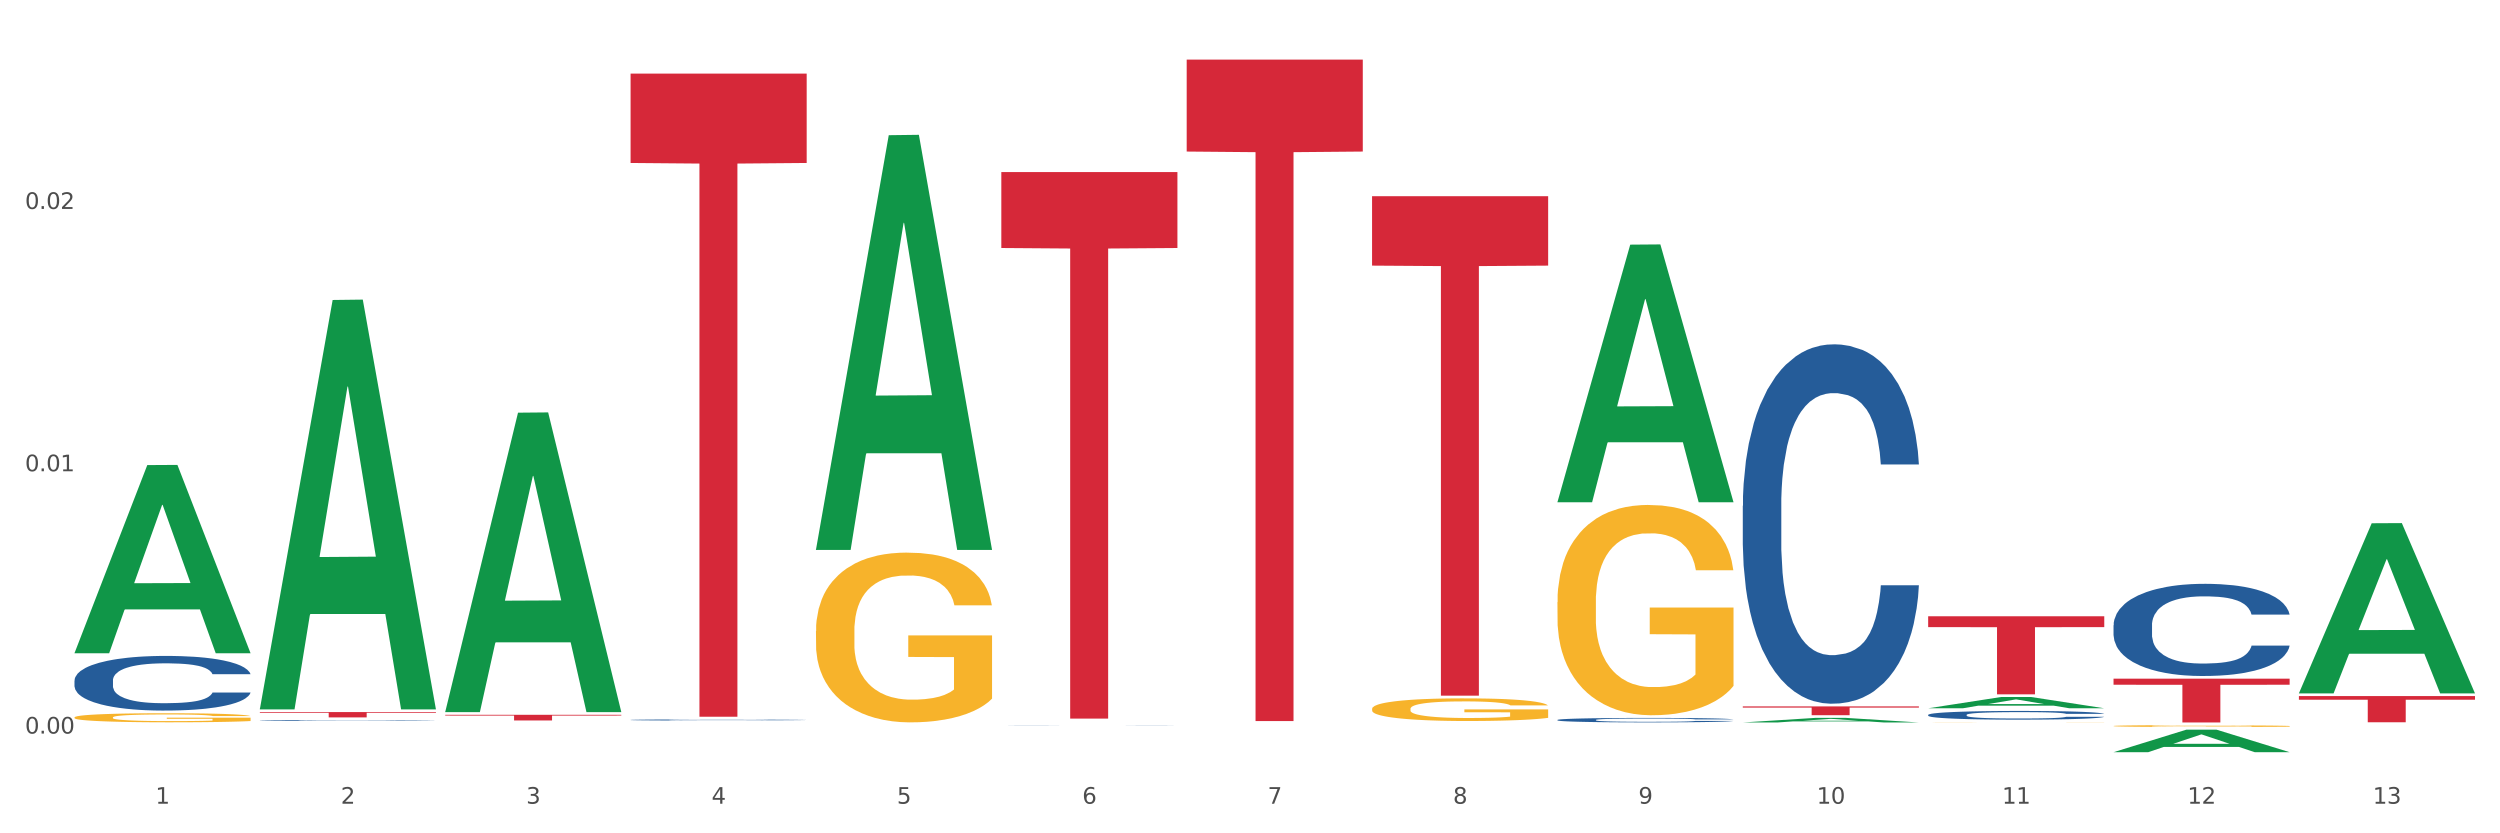 <?xml version="1.0" encoding="utf-8" standalone="no"?>
<!DOCTYPE svg PUBLIC "-//W3C//DTD SVG 1.1//EN"
  "http://www.w3.org/Graphics/SVG/1.1/DTD/svg11.dtd">
<svg xmlns:xlink="http://www.w3.org/1999/xlink" width="1080pt" height="360pt" viewBox="0 0 1080 360" xmlns="http://www.w3.org/2000/svg" version="1.1">
 <rect x="0" y="0" width="1080" height="360" fill="#333333" stroke="none"/>
 <defs>
  <style type="text/css">*{stroke-linejoin: round; stroke-linecap: butt}</style>
 </defs>
 <g id="figure_1">
  <g id="patch_1">
   <path d="M 0 360 
L 1080 360 
L 1080 0 
L 0 0 
z
" style="fill: #ffffff; stroke: #ffffff; stroke-linejoin: miter"/>
  </g>
  <g id="axes_1">
   <g id="matplotlib.axis_1">
    <g id="xtick_1">
     <g id="text_1">
      <!-- 1 -->
      <g style="fill: #4d4d4d" transform="translate(67.159 347.204) scale(0.096 -0.096)">
       <defs>
        <path id="DejaVuSans-31" d="M 794 531 
L 1825 531 
L 1825 4091 
L 703 3866 
L 703 4441 
L 1819 4666 
L 2450 4666 
L 2450 531 
L 3481 531 
L 3481 0 
L 794 0 
L 794 531 
z
" transform="scale(0.016)"/>
       </defs>
       <use xlink:href="#DejaVuSans-31"/>
      </g>
     </g>
    </g>
    <g id="xtick_2">
     <g id="text_2">
      <!-- 2 -->
      <g style="fill: #4d4d4d" transform="translate(147.238 347.204) scale(0.096 -0.096)">
       <defs>
        <path id="DejaVuSans-32" d="M 1228 531 
L 3431 531 
L 3431 0 
L 469 0 
L 469 531 
Q 828 903 1448 1529 
Q 2069 2156 2228 2338 
Q 2531 2678 2651 2914 
Q 2772 3150 2772 3378 
Q 2772 3750 2511 3984 
Q 2250 4219 1831 4219 
Q 1534 4219 1204 4116 
Q 875 4013 500 3803 
L 500 4441 
Q 881 4594 1212 4672 
Q 1544 4750 1819 4750 
Q 2544 4750 2975 4387 
Q 3406 4025 3406 3419 
Q 3406 3131 3298 2873 
Q 3191 2616 2906 2266 
Q 2828 2175 2409 1742 
Q 1991 1309 1228 531 
z
" transform="scale(0.016)"/>
       </defs>
       <use xlink:href="#DejaVuSans-32"/>
      </g>
     </g>
    </g>
    <g id="xtick_3">
     <g id="text_3">
      <!-- 3 -->
      <g style="fill: #4d4d4d" transform="translate(227.317 347.204) scale(0.096 -0.096)">
       <defs>
        <path id="DejaVuSans-33" d="M 2597 2516 
Q 3050 2419 3304 2112 
Q 3559 1806 3559 1356 
Q 3559 666 3084 287 
Q 2609 -91 1734 -91 
Q 1441 -91 1130 -33 
Q 819 25 488 141 
L 488 750 
Q 750 597 1062 519 
Q 1375 441 1716 441 
Q 2309 441 2620 675 
Q 2931 909 2931 1356 
Q 2931 1769 2642 2001 
Q 2353 2234 1838 2234 
L 1294 2234 
L 1294 2753 
L 1863 2753 
Q 2328 2753 2575 2939 
Q 2822 3125 2822 3475 
Q 2822 3834 2567 4026 
Q 2313 4219 1838 4219 
Q 1578 4219 1281 4162 
Q 984 4106 628 3988 
L 628 4550 
Q 988 4650 1302 4700 
Q 1616 4750 1894 4750 
Q 2613 4750 3031 4423 
Q 3450 4097 3450 3541 
Q 3450 3153 3228 2886 
Q 3006 2619 2597 2516 
z
" transform="scale(0.016)"/>
       </defs>
       <use xlink:href="#DejaVuSans-33"/>
      </g>
     </g>
    </g>
    <g id="xtick_4">
     <g id="text_4">
      <!-- 4 -->
      <g style="fill: #4d4d4d" transform="translate(307.396 347.204) scale(0.096 -0.096)">
       <defs>
        <path id="DejaVuSans-34" d="M 2419 4116 
L 825 1625 
L 2419 1625 
L 2419 4116 
z
M 2253 4666 
L 3047 4666 
L 3047 1625 
L 3713 1625 
L 3713 1100 
L 3047 1100 
L 3047 0 
L 2419 0 
L 2419 1100 
L 313 1100 
L 313 1709 
L 2253 4666 
z
" transform="scale(0.016)"/>
       </defs>
       <use xlink:href="#DejaVuSans-34"/>
      </g>
     </g>
    </g>
    <g id="xtick_5">
     <g id="text_5">
      <!-- 5 -->
      <g style="fill: #4d4d4d" transform="translate(387.475 347.204) scale(0.096 -0.096)">
       <defs>
        <path id="DejaVuSans-35" d="M 691 4666 
L 3169 4666 
L 3169 4134 
L 1269 4134 
L 1269 2991 
Q 1406 3038 1543 3061 
Q 1681 3084 1819 3084 
Q 2600 3084 3056 2656 
Q 3513 2228 3513 1497 
Q 3513 744 3044 326 
Q 2575 -91 1722 -91 
Q 1428 -91 1123 -41 
Q 819 9 494 109 
L 494 744 
Q 775 591 1075 516 
Q 1375 441 1709 441 
Q 2250 441 2565 725 
Q 2881 1009 2881 1497 
Q 2881 1984 2565 2268 
Q 2250 2553 1709 2553 
Q 1456 2553 1204 2497 
Q 953 2441 691 2322 
L 691 4666 
z
" transform="scale(0.016)"/>
       </defs>
       <use xlink:href="#DejaVuSans-35"/>
      </g>
     </g>
    </g>
    <g id="xtick_6">
     <g id="text_6">
      <!-- 6 -->
      <g style="fill: #4d4d4d" transform="translate(467.554 347.204) scale(0.096 -0.096)">
       <defs>
        <path id="DejaVuSans-36" d="M 2113 2584 
Q 1688 2584 1439 2293 
Q 1191 2003 1191 1497 
Q 1191 994 1439 701 
Q 1688 409 2113 409 
Q 2538 409 2786 701 
Q 3034 994 3034 1497 
Q 3034 2003 2786 2293 
Q 2538 2584 2113 2584 
z
M 3366 4563 
L 3366 3988 
Q 3128 4100 2886 4159 
Q 2644 4219 2406 4219 
Q 1781 4219 1451 3797 
Q 1122 3375 1075 2522 
Q 1259 2794 1537 2939 
Q 1816 3084 2150 3084 
Q 2853 3084 3261 2657 
Q 3669 2231 3669 1497 
Q 3669 778 3244 343 
Q 2819 -91 2113 -91 
Q 1303 -91 875 529 
Q 447 1150 447 2328 
Q 447 3434 972 4092 
Q 1497 4750 2381 4750 
Q 2619 4750 2861 4703 
Q 3103 4656 3366 4563 
z
" transform="scale(0.016)"/>
       </defs>
       <use xlink:href="#DejaVuSans-36"/>
      </g>
     </g>
    </g>
    <g id="xtick_7">
     <g id="text_7">
      <!-- 7 -->
      <g style="fill: #4d4d4d" transform="translate(547.634 347.204) scale(0.096 -0.096)">
       <defs>
        <path id="DejaVuSans-37" d="M 525 4666 
L 3525 4666 
L 3525 4397 
L 1831 0 
L 1172 0 
L 2766 4134 
L 525 4134 
L 525 4666 
z
" transform="scale(0.016)"/>
       </defs>
       <use xlink:href="#DejaVuSans-37"/>
      </g>
     </g>
    </g>
    <g id="xtick_8">
     <g id="text_8">
      <!-- 8 -->
      <g style="fill: #4d4d4d" transform="translate(627.713 347.204) scale(0.096 -0.096)">
       <defs>
        <path id="DejaVuSans-38" d="M 2034 2216 
Q 1584 2216 1326 1975 
Q 1069 1734 1069 1313 
Q 1069 891 1326 650 
Q 1584 409 2034 409 
Q 2484 409 2743 651 
Q 3003 894 3003 1313 
Q 3003 1734 2745 1975 
Q 2488 2216 2034 2216 
z
M 1403 2484 
Q 997 2584 770 2862 
Q 544 3141 544 3541 
Q 544 4100 942 4425 
Q 1341 4750 2034 4750 
Q 2731 4750 3128 4425 
Q 3525 4100 3525 3541 
Q 3525 3141 3298 2862 
Q 3072 2584 2669 2484 
Q 3125 2378 3379 2068 
Q 3634 1759 3634 1313 
Q 3634 634 3220 271 
Q 2806 -91 2034 -91 
Q 1263 -91 848 271 
Q 434 634 434 1313 
Q 434 1759 690 2068 
Q 947 2378 1403 2484 
z
M 1172 3481 
Q 1172 3119 1398 2916 
Q 1625 2713 2034 2713 
Q 2441 2713 2670 2916 
Q 2900 3119 2900 3481 
Q 2900 3844 2670 4047 
Q 2441 4250 2034 4250 
Q 1625 4250 1398 4047 
Q 1172 3844 1172 3481 
z
" transform="scale(0.016)"/>
       </defs>
       <use xlink:href="#DejaVuSans-38"/>
      </g>
     </g>
    </g>
    <g id="xtick_9">
     <g id="text_9">
      <!-- 9 -->
      <g style="fill: #4d4d4d" transform="translate(707.792 347.204) scale(0.096 -0.096)">
       <defs>
        <path id="DejaVuSans-39" d="M 703 97 
L 703 672 
Q 941 559 1184 500 
Q 1428 441 1663 441 
Q 2288 441 2617 861 
Q 2947 1281 2994 2138 
Q 2813 1869 2534 1725 
Q 2256 1581 1919 1581 
Q 1219 1581 811 2004 
Q 403 2428 403 3163 
Q 403 3881 828 4315 
Q 1253 4750 1959 4750 
Q 2769 4750 3195 4129 
Q 3622 3509 3622 2328 
Q 3622 1225 3098 567 
Q 2575 -91 1691 -91 
Q 1453 -91 1209 -44 
Q 966 3 703 97 
z
M 1959 2075 
Q 2384 2075 2632 2365 
Q 2881 2656 2881 3163 
Q 2881 3666 2632 3958 
Q 2384 4250 1959 4250 
Q 1534 4250 1286 3958 
Q 1038 3666 1038 3163 
Q 1038 2656 1286 2365 
Q 1534 2075 1959 2075 
z
" transform="scale(0.016)"/>
       </defs>
       <use xlink:href="#DejaVuSans-39"/>
      </g>
     </g>
    </g>
    <g id="xtick_10">
     <g id="text_10">
      <!-- 10 -->
      <g style="fill: #4d4d4d" transform="translate(784.817 347.204) scale(0.096 -0.096)">
       <defs>
        <path id="DejaVuSans-30" d="M 2034 4250 
Q 1547 4250 1301 3770 
Q 1056 3291 1056 2328 
Q 1056 1369 1301 889 
Q 1547 409 2034 409 
Q 2525 409 2770 889 
Q 3016 1369 3016 2328 
Q 3016 3291 2770 3770 
Q 2525 4250 2034 4250 
z
M 2034 4750 
Q 2819 4750 3233 4129 
Q 3647 3509 3647 2328 
Q 3647 1150 3233 529 
Q 2819 -91 2034 -91 
Q 1250 -91 836 529 
Q 422 1150 422 2328 
Q 422 3509 836 4129 
Q 1250 4750 2034 4750 
z
" transform="scale(0.016)"/>
       </defs>
       <use xlink:href="#DejaVuSans-31"/>
       <use xlink:href="#DejaVuSans-30" transform="translate(63.623 0)"/>
      </g>
     </g>
    </g>
    <g id="xtick_11">
     <g id="text_11">
      <!-- 11 -->
      <g style="fill: #4d4d4d" transform="translate(864.896 347.204) scale(0.096 -0.096)">
       <use xlink:href="#DejaVuSans-31"/>
       <use xlink:href="#DejaVuSans-31" transform="translate(63.623 0)"/>
      </g>
     </g>
    </g>
    <g id="xtick_12">
     <g id="text_12">
      <!-- 12 -->
      <g style="fill: #4d4d4d" transform="translate(944.975 347.204) scale(0.096 -0.096)">
       <use xlink:href="#DejaVuSans-31"/>
       <use xlink:href="#DejaVuSans-32" transform="translate(63.623 0)"/>
      </g>
     </g>
    </g>
    <g id="xtick_13">
     <g id="text_13">
      <!-- 13 -->
      <g style="fill: #4d4d4d" transform="translate(1025.054 347.204) scale(0.096 -0.096)">
       <use xlink:href="#DejaVuSans-31"/>
       <use xlink:href="#DejaVuSans-33" transform="translate(63.623 0)"/>
      </g>
     </g>
    </g>
    <g id="xtick_14"/>
    <g id="xtick_15"/>
    <g id="xtick_16"/>
    <g id="xtick_17"/>
    <g id="xtick_18"/>
    <g id="xtick_19"/>
    <g id="xtick_20"/>
    <g id="xtick_21"/>
    <g id="xtick_22"/>
    <g id="xtick_23"/>
    <g id="xtick_24"/>
    <g id="xtick_25"/>
   </g>
   <g id="matplotlib.axis_2">
    <g id="ytick_1">
     <g id="text_14">
      <!-- 0.00 -->
      <g style="fill: #4d4d4d" transform="translate(10.8 316.906) scale(0.096 -0.096)">
       <defs>
        <path id="DejaVuSans-2e" d="M 684 794 
L 1344 794 
L 1344 0 
L 684 0 
L 684 794 
z
" transform="scale(0.016)"/>
       </defs>
       <use xlink:href="#DejaVuSans-30"/>
       <use xlink:href="#DejaVuSans-2e" transform="translate(63.623 0)"/>
       <use xlink:href="#DejaVuSans-30" transform="translate(95.41 0)"/>
       <use xlink:href="#DejaVuSans-30" transform="translate(159.033 0)"/>
      </g>
     </g>
    </g>
    <g id="ytick_2">
     <g id="text_15">
      <!-- 0.01 -->
      <g style="fill: #4d4d4d" transform="translate(10.8 203.584) scale(0.096 -0.096)">
       <use xlink:href="#DejaVuSans-30"/>
       <use xlink:href="#DejaVuSans-2e" transform="translate(63.623 0)"/>
       <use xlink:href="#DejaVuSans-30" transform="translate(95.41 0)"/>
       <use xlink:href="#DejaVuSans-31" transform="translate(159.033 0)"/>
      </g>
     </g>
    </g>
    <g id="ytick_3">
     <g id="text_16">
      <!-- 0.02 -->
      <g style="fill: #4d4d4d" transform="translate(10.8 90.262) scale(0.096 -0.096)">
       <use xlink:href="#DejaVuSans-30"/>
       <use xlink:href="#DejaVuSans-2e" transform="translate(63.623 0)"/>
       <use xlink:href="#DejaVuSans-30" transform="translate(95.41 0)"/>
       <use xlink:href="#DejaVuSans-32" transform="translate(159.033 0)"/>
      </g>
     </g>
    </g>
    <g id="ytick_4"/>
    <g id="ytick_5"/>
    <g id="ytick_6"/>
   </g>
   <g id="PolyCollection_1">
    <path d="M 32.175 282.055 
L 32.253 281.978 
L 63.625 200.916 
L 76.644 200.84 
L 108.25 282.208 
L 93.192 282.208 
L 86.369 263.26 
L 53.978 263.26 
L 53.743 263.566 
L 47.155 282.208 
L 32.175 282.208 
L 32.175 282.055 
L 58.056 251.952 
L 82.291 251.876 
L 70.291 218.183 
L 70.134 218.03 
L 69.977 218.259 
L 57.978 251.876 
L 58.056 251.952 
L 32.175 282.055 
z
" clip-path="url(#pcd84faf784)" style="fill: #109648"/>
    <path d="M 592.729 306.214 
L 592.819 306.205 
L 592.819 305.883 
L 592.999 305.606 
L 593.897 304.936 
L 595.244 304.382 
L 596.232 304.087 
L 597.22 303.845 
L 598.388 303.604 
L 599.825 303.354 
L 602.429 302.987 
L 604.046 302.8 
L 606.022 302.603 
L 609.615 302.317 
L 612.219 302.156 
L 614.914 302.022 
L 619.315 301.861 
L 622.189 301.79 
L 625.243 301.736 
L 628.925 301.7 
L 631.71 301.691 
L 637.817 301.718 
L 643.027 301.799 
L 645.542 301.861 
L 648.775 301.969 
L 650.482 302.04 
L 653.266 302.183 
L 656.14 302.371 
L 658.116 302.532 
L 661.08 302.835 
L 663.325 303.139 
L 665.391 303.515 
L 666.469 303.774 
L 667.277 304.015 
L 667.996 304.292 
L 668.714 304.73 
L 652.547 304.73 
L 651.919 304.417 
L 650.931 304.122 
L 649.494 303.836 
L 648.236 303.658 
L 646.08 303.434 
L 644.105 303.291 
L 642.039 303.184 
L 639.524 303.095 
L 637.548 303.05 
L 634.764 303.014 
L 629.285 303.023 
L 625.602 303.095 
L 623.087 303.184 
L 621.471 303.264 
L 620.033 303.354 
L 618.417 303.479 
L 616.531 303.667 
L 615.183 303.836 
L 613.836 304.051 
L 612.758 304.265 
L 611.77 304.516 
L 610.962 304.784 
L 610.333 305.061 
L 609.794 305.4 
L 609.345 305.964 
L 609.345 307.188 
L 609.525 307.465 
L 609.974 307.831 
L 610.513 308.109 
L 611.411 308.439 
L 612.219 308.663 
L 613.746 308.984 
L 615.453 309.253 
L 616.8 309.422 
L 618.147 309.565 
L 620.483 309.762 
L 623.087 309.923 
L 625.333 310.021 
L 628.386 310.111 
L 630.452 310.146 
L 632.249 310.164 
L 636.65 310.164 
L 639.793 310.137 
L 643.296 310.075 
L 645.991 309.994 
L 648.236 309.896 
L 650.751 309.735 
L 652.368 309.583 
L 652.368 307.715 
L 632.608 307.706 
L 632.608 306.464 
L 668.804 306.464 
L 668.804 310.111 
L 667.277 310.298 
L 665.571 310.468 
L 663.774 310.62 
L 661.08 310.808 
L 657.847 310.986 
L 654.972 311.112 
L 651.919 311.219 
L 648.326 311.317 
L 643.655 311.406 
L 640.781 311.442 
L 637.189 311.469 
L 632.967 311.478 
L 629.285 311.46 
L 625.692 311.415 
L 621.92 311.335 
L 618.237 311.219 
L 615.453 311.103 
L 612.668 310.96 
L 609.705 310.772 
L 607.369 310.593 
L 605.573 310.432 
L 603.597 310.227 
L 601.441 309.959 
L 599.825 309.717 
L 598.388 309.467 
L 596.861 309.145 
L 595.783 308.868 
L 594.705 308.52 
L 594.076 308.26 
L 593.358 307.858 
L 592.819 307.295 
L 592.729 306.214 
z
" clip-path="url(#pcd84faf784)" style="fill: #f7b32b"/>
    <path d="M 672.808 260.121 
L 672.898 260.038 
L 672.898 257.051 
L 673.078 254.479 
L 673.976 248.256 
L 675.323 243.112 
L 676.311 240.374 
L 677.299 238.133 
L 678.467 235.893 
L 679.904 233.57 
L 682.508 230.168 
L 684.125 228.426 
L 686.101 226.6 
L 689.694 223.945 
L 692.299 222.452 
L 694.993 221.207 
L 699.394 219.714 
L 702.268 219.05 
L 705.322 218.552 
L 709.005 218.22 
L 711.789 218.137 
L 717.896 218.386 
L 723.106 219.133 
L 725.621 219.714 
L 728.854 220.709 
L 730.561 221.373 
L 733.345 222.701 
L 736.219 224.443 
L 738.195 225.937 
L 741.159 228.758 
L 743.405 231.579 
L 745.47 235.063 
L 746.548 237.47 
L 747.357 239.71 
L 748.075 242.282 
L 748.794 246.348 
L 732.626 246.348 
L 731.998 243.444 
L 731.01 240.706 
L 729.573 238.05 
L 728.315 236.391 
L 726.16 234.317 
L 724.184 232.989 
L 722.118 231.993 
L 719.603 231.164 
L 717.627 230.749 
L 714.843 230.417 
L 709.364 230.5 
L 705.681 231.164 
L 703.166 231.993 
L 701.55 232.74 
L 700.113 233.57 
L 698.496 234.732 
L 696.61 236.474 
L 695.263 238.05 
L 693.915 240.042 
L 692.837 242.033 
L 691.849 244.356 
L 691.041 246.845 
L 690.412 249.418 
L 689.873 252.57 
L 689.424 257.798 
L 689.424 269.165 
L 689.604 271.737 
L 690.053 275.139 
L 690.592 277.711 
L 691.49 280.781 
L 692.299 282.855 
L 693.825 285.842 
L 695.532 288.331 
L 696.879 289.908 
L 698.226 291.235 
L 700.562 293.061 
L 703.166 294.554 
L 705.412 295.467 
L 708.466 296.297 
L 710.531 296.628 
L 712.328 296.794 
L 716.729 296.794 
L 719.872 296.546 
L 723.375 295.965 
L 726.07 295.218 
L 728.315 294.305 
L 730.83 292.812 
L 732.447 291.401 
L 732.447 274.06 
L 712.687 273.977 
L 712.687 262.444 
L 748.883 262.444 
L 748.883 296.297 
L 747.357 298.039 
L 745.65 299.615 
L 743.854 301.026 
L 741.159 302.768 
L 737.926 304.428 
L 735.052 305.589 
L 731.998 306.585 
L 728.405 307.498 
L 723.735 308.328 
L 720.86 308.659 
L 717.268 308.908 
L 713.046 308.991 
L 709.364 308.825 
L 705.771 308.41 
L 701.999 307.664 
L 698.316 306.585 
L 695.532 305.506 
L 692.748 304.179 
L 689.784 302.437 
L 687.448 300.777 
L 685.652 299.284 
L 683.676 297.375 
L 681.52 294.886 
L 679.904 292.646 
L 678.467 290.323 
L 676.94 287.336 
L 675.862 284.764 
L 674.784 281.528 
L 674.155 279.121 
L 673.437 275.388 
L 672.898 270.16 
L 672.808 260.121 
z
" clip-path="url(#pcd84faf784)" style="fill: #f7b32b"/>
    <path d="M 832.967 312.073 
L 833.056 312.073 
L 833.056 312.071 
L 833.236 312.069 
L 834.134 312.065 
L 835.481 312.061 
L 836.469 312.059 
L 837.457 312.057 
L 838.625 312.056 
L 840.062 312.054 
L 842.667 312.052 
L 844.283 312.05 
L 846.259 312.049 
L 849.852 312.047 
L 852.457 312.046 
L 855.151 312.045 
L 859.552 312.044 
L 862.427 312.044 
L 865.48 312.043 
L 869.163 312.043 
L 871.947 312.043 
L 878.055 312.043 
L 883.264 312.044 
L 885.779 312.044 
L 889.012 312.045 
L 890.719 312.045 
L 893.503 312.046 
L 896.377 312.048 
L 898.353 312.049 
L 901.317 312.051 
L 903.563 312.053 
L 905.629 312.055 
L 906.706 312.057 
L 907.515 312.059 
L 908.233 312.06 
L 908.952 312.063 
L 892.785 312.063 
L 892.156 312.061 
L 891.168 312.059 
L 889.731 312.057 
L 888.474 312.056 
L 886.318 312.055 
L 884.342 312.054 
L 882.276 312.053 
L 879.761 312.052 
L 877.785 312.052 
L 875.001 312.052 
L 869.522 312.052 
L 865.84 312.052 
L 863.325 312.053 
L 861.708 312.054 
L 860.271 312.054 
L 858.654 312.055 
L 856.768 312.056 
L 855.421 312.057 
L 854.074 312.059 
L 852.996 312.06 
L 852.008 312.062 
L 851.199 312.064 
L 850.571 312.066 
L 850.032 312.068 
L 849.583 312.072 
L 849.583 312.08 
L 849.762 312.082 
L 850.211 312.084 
L 850.75 312.086 
L 851.648 312.088 
L 852.457 312.09 
L 853.984 312.092 
L 855.69 312.094 
L 857.038 312.095 
L 858.385 312.096 
L 860.72 312.097 
L 863.325 312.098 
L 865.57 312.099 
L 868.624 312.099 
L 870.69 312.1 
L 872.486 312.1 
L 876.887 312.1 
L 880.031 312.1 
L 883.534 312.099 
L 886.228 312.099 
L 888.474 312.098 
L 890.988 312.097 
L 892.605 312.096 
L 892.605 312.083 
L 872.845 312.083 
L 872.845 312.075 
L 909.042 312.075 
L 909.042 312.099 
L 907.515 312.101 
L 905.808 312.102 
L 904.012 312.103 
L 901.317 312.104 
L 898.084 312.105 
L 895.21 312.106 
L 892.156 312.107 
L 888.563 312.107 
L 883.893 312.108 
L 881.019 312.108 
L 877.426 312.108 
L 873.205 312.109 
L 869.522 312.108 
L 865.929 312.108 
L 862.157 312.108 
L 858.475 312.107 
L 855.69 312.106 
L 852.906 312.105 
L 849.942 312.104 
L 847.607 312.103 
L 845.81 312.102 
L 843.834 312.1 
L 841.679 312.098 
L 840.062 312.097 
L 838.625 312.095 
L 837.098 312.093 
L 836.02 312.091 
L 834.942 312.089 
L 834.314 312.087 
L 833.595 312.084 
L 833.056 312.081 
L 832.967 312.073 
z
" clip-path="url(#pcd84faf784)" style="fill: #f7b32b"/>
    <path d="M 913.046 313.628 
L 913.135 313.628 
L 913.135 313.601 
L 913.315 313.579 
L 914.213 313.524 
L 915.561 313.479 
L 916.549 313.454 
L 917.537 313.435 
L 918.704 313.415 
L 920.141 313.395 
L 922.746 313.365 
L 924.363 313.349 
L 926.339 313.333 
L 929.931 313.31 
L 932.536 313.297 
L 935.231 313.286 
L 939.632 313.272 
L 942.506 313.267 
L 945.559 313.262 
L 949.242 313.259 
L 952.026 313.259 
L 958.134 313.261 
L 963.343 313.267 
L 965.858 313.272 
L 969.092 313.281 
L 970.798 313.287 
L 973.582 313.299 
L 976.457 313.314 
L 978.433 313.327 
L 981.397 313.352 
L 983.642 313.377 
L 985.708 313.408 
L 986.786 313.429 
L 987.594 313.449 
L 988.312 313.471 
L 989.031 313.507 
L 972.864 313.507 
L 972.235 313.482 
L 971.247 313.457 
L 969.81 313.434 
L 968.553 313.419 
L 966.397 313.401 
L 964.421 313.389 
L 962.355 313.381 
L 959.84 313.373 
L 957.864 313.37 
L 955.08 313.367 
L 949.601 313.367 
L 945.919 313.373 
L 943.404 313.381 
L 941.787 313.387 
L 940.35 313.395 
L 938.733 313.405 
L 936.847 313.42 
L 935.5 313.434 
L 934.153 313.452 
L 933.075 313.469 
L 932.087 313.49 
L 931.279 313.511 
L 930.65 313.534 
L 930.111 313.562 
L 929.662 313.608 
L 929.662 313.708 
L 929.841 313.731 
L 930.291 313.761 
L 930.829 313.783 
L 931.728 313.811 
L 932.536 313.829 
L 934.063 313.855 
L 935.769 313.877 
L 937.117 313.891 
L 938.464 313.903 
L 940.799 313.919 
L 943.404 313.932 
L 945.649 313.94 
L 948.703 313.947 
L 950.769 313.95 
L 952.565 313.952 
L 956.966 313.952 
L 960.11 313.949 
L 963.613 313.944 
L 966.307 313.938 
L 968.553 313.93 
L 971.068 313.917 
L 972.684 313.904 
L 972.684 313.751 
L 952.925 313.751 
L 952.925 313.649 
L 989.121 313.649 
L 989.121 313.947 
L 987.594 313.963 
L 985.887 313.976 
L 984.091 313.989 
L 981.397 314.004 
L 978.163 314.019 
L 975.289 314.029 
L 972.235 314.038 
L 968.643 314.046 
L 963.972 314.053 
L 961.098 314.056 
L 957.505 314.058 
L 953.284 314.059 
L 949.601 314.058 
L 946.009 314.054 
L 942.236 314.047 
L 938.554 314.038 
L 935.769 314.028 
L 932.985 314.017 
L 930.021 314.001 
L 927.686 313.987 
L 925.89 313.974 
L 923.914 313.957 
L 921.758 313.935 
L 920.141 313.915 
L 918.704 313.895 
L 917.177 313.868 
L 916.099 313.846 
L 915.022 313.817 
L 914.393 313.796 
L 913.674 313.763 
L 913.135 313.717 
L 913.046 313.628 
z
" clip-path="url(#pcd84faf784)" style="fill: #f7b32b"/>
    <path d="M 112.254 311.231 
L 112.344 311.231 
L 112.344 311.221 
L 112.614 311.207 
L 113.603 311.182 
L 114.862 311.163 
L 117.02 311.141 
L 118.189 311.132 
L 119.718 311.122 
L 122.865 311.105 
L 126.462 311.091 
L 128.98 311.083 
L 130.868 311.078 
L 135.095 311.069 
L 137.523 311.065 
L 140.04 311.062 
L 142.199 311.06 
L 145.796 311.057 
L 148.673 311.056 
L 152 311.056 
L 154.788 311.056 
L 158.475 311.058 
L 163.87 311.062 
L 165.938 311.064 
L 168.726 311.069 
L 171.604 311.074 
L 173.942 311.08 
L 176.639 311.088 
L 179.427 311.099 
L 182.125 311.113 
L 184.013 311.125 
L 185.542 311.138 
L 186.891 311.154 
L 187.88 311.172 
L 188.329 311.186 
L 171.873 311.186 
L 171.424 311.173 
L 170.525 311.159 
L 169.625 311.149 
L 168.636 311.141 
L 167.107 311.132 
L 165.759 311.127 
L 163.51 311.12 
L 161.442 311.116 
L 159.734 311.113 
L 157.665 311.111 
L 153.259 311.109 
L 150.112 311.109 
L 148.134 311.11 
L 145.706 311.111 
L 143.637 311.114 
L 141.209 311.118 
L 139.321 311.123 
L 137.433 311.129 
L 136.354 311.133 
L 134.735 311.141 
L 133.656 311.147 
L 132.217 311.158 
L 131.408 311.166 
L 129.969 311.187 
L 129.34 311.202 
L 129.07 311.212 
L 128.89 311.223 
L 128.89 311.279 
L 129.43 311.304 
L 129.879 311.314 
L 130.599 311.327 
L 131.947 311.342 
L 133.926 311.358 
L 135.994 311.369 
L 137.702 311.375 
L 139.321 311.38 
L 140.94 311.384 
L 142.918 311.388 
L 144.537 311.39 
L 146.965 311.392 
L 149.842 311.393 
L 152.09 311.393 
L 156.676 311.391 
L 158.745 311.39 
L 160.723 311.387 
L 162.881 311.383 
L 164.59 311.379 
L 165.579 311.376 
L 167.197 311.369 
L 168.456 311.362 
L 169.535 311.354 
L 170.255 311.347 
L 171.064 311.336 
L 171.694 311.324 
L 171.873 311.317 
L 188.329 311.317 
L 187.97 311.33 
L 187.34 311.343 
L 186.081 311.359 
L 185.092 311.369 
L 183.563 311.381 
L 181.945 311.391 
L 179.697 311.402 
L 177.628 311.41 
L 175.47 311.417 
L 173.132 311.423 
L 168.906 311.432 
L 167.377 311.435 
L 164.14 311.439 
L 161.622 311.442 
L 157.935 311.444 
L 154.158 311.446 
L 150.202 311.446 
L 146.695 311.445 
L 142.828 311.443 
L 140.4 311.441 
L 137.702 311.438 
L 134.555 311.433 
L 131.588 311.427 
L 128.8 311.42 
L 126.192 311.411 
L 123.764 311.402 
L 120.617 311.387 
L 118.279 311.372 
L 116.57 311.358 
L 115.401 311.346 
L 114.232 311.331 
L 113.603 311.321 
L 112.614 311.296 
L 112.254 311.273 
L 112.254 311.231 
z
" clip-path="url(#pcd84faf784)" style="fill: #255c99"/>
    <path d="M 32.175 293.967 
L 32.265 293.945 
L 32.265 293.342 
L 32.535 292.522 
L 33.524 291.013 
L 34.783 289.87 
L 36.941 288.533 
L 38.11 287.972 
L 39.639 287.347 
L 42.786 286.333 
L 46.383 285.471 
L 48.901 284.996 
L 50.789 284.695 
L 55.016 284.155 
L 57.443 283.918 
L 59.961 283.724 
L 62.119 283.595 
L 65.716 283.444 
L 68.594 283.379 
L 71.921 283.358 
L 74.709 283.379 
L 78.396 283.465 
L 83.791 283.724 
L 85.859 283.875 
L 88.647 284.134 
L 91.524 284.479 
L 93.862 284.824 
L 96.56 285.32 
L 99.348 285.967 
L 102.045 286.786 
L 103.934 287.541 
L 105.463 288.339 
L 106.811 289.309 
L 107.801 290.366 
L 108.25 291.25 
L 91.794 291.25 
L 91.345 290.452 
L 90.445 289.589 
L 89.546 289.007 
L 88.557 288.533 
L 87.028 287.994 
L 85.679 287.649 
L 83.431 287.239 
L 81.363 286.98 
L 79.655 286.829 
L 77.586 286.7 
L 73.18 286.571 
L 70.033 286.571 
L 68.054 286.614 
L 65.627 286.721 
L 63.558 286.872 
L 61.13 287.131 
L 59.242 287.412 
L 57.354 287.778 
L 56.274 288.037 
L 54.656 288.511 
L 53.577 288.899 
L 52.138 289.568 
L 51.329 290.042 
L 49.89 291.271 
L 49.26 292.177 
L 48.991 292.802 
L 48.811 293.492 
L 48.811 296.856 
L 49.35 298.366 
L 49.8 299.013 
L 50.519 299.746 
L 51.868 300.695 
L 53.847 301.622 
L 55.915 302.29 
L 57.623 302.7 
L 59.242 303.002 
L 60.861 303.239 
L 62.839 303.455 
L 64.457 303.584 
L 66.885 303.714 
L 69.763 303.778 
L 72.011 303.778 
L 76.597 303.67 
L 78.665 303.563 
L 80.644 303.412 
L 82.802 303.175 
L 84.51 302.916 
L 85.5 302.722 
L 87.118 302.312 
L 88.377 301.881 
L 89.456 301.385 
L 90.176 300.953 
L 90.985 300.307 
L 91.614 299.573 
L 91.794 299.185 
L 108.25 299.185 
L 107.89 299.962 
L 107.261 300.716 
L 106.002 301.73 
L 105.013 302.312 
L 103.484 303.024 
L 101.866 303.627 
L 99.618 304.296 
L 97.549 304.792 
L 95.391 305.223 
L 93.053 305.611 
L 88.827 306.15 
L 87.298 306.301 
L 84.061 306.56 
L 81.543 306.711 
L 77.856 306.862 
L 74.079 306.948 
L 70.123 306.97 
L 66.616 306.927 
L 62.749 306.797 
L 60.321 306.668 
L 57.623 306.474 
L 54.476 306.172 
L 51.509 305.805 
L 48.721 305.374 
L 46.113 304.878 
L 43.685 304.317 
L 40.538 303.39 
L 38.2 302.484 
L 36.491 301.643 
L 35.322 300.932 
L 34.153 300.026 
L 33.524 299.401 
L 32.535 297.891 
L 32.175 296.49 
L 32.175 293.967 
z
" clip-path="url(#pcd84faf784)" style="fill: #255c99"/>
    <path d="M 352.492 272.616 
L 352.581 272.549 
L 352.581 270.138 
L 352.761 268.062 
L 353.659 263.039 
L 355.006 258.886 
L 355.994 256.676 
L 356.982 254.868 
L 358.15 253.06 
L 359.587 251.184 
L 362.192 248.438 
L 363.809 247.032 
L 365.785 245.558 
L 369.377 243.415 
L 371.982 242.21 
L 374.676 241.205 
L 379.078 239.999 
L 381.952 239.464 
L 385.005 239.062 
L 388.688 238.794 
L 391.472 238.727 
L 397.58 238.928 
L 402.789 239.531 
L 405.304 239.999 
L 408.538 240.803 
L 410.244 241.339 
L 413.028 242.41 
L 415.903 243.817 
L 417.879 245.023 
L 420.843 247.3 
L 423.088 249.577 
L 425.154 252.39 
L 426.232 254.332 
L 427.04 256.14 
L 427.758 258.217 
L 428.477 261.498 
L 412.31 261.498 
L 411.681 259.154 
L 410.693 256.944 
L 409.256 254.801 
L 407.999 253.461 
L 405.843 251.787 
L 403.867 250.715 
L 401.801 249.912 
L 399.286 249.242 
L 397.31 248.907 
L 394.526 248.639 
L 389.047 248.706 
L 385.365 249.242 
L 382.85 249.912 
L 381.233 250.515 
L 379.796 251.184 
L 378.179 252.122 
L 376.293 253.528 
L 374.946 254.801 
L 373.599 256.408 
L 372.521 258.016 
L 371.533 259.891 
L 370.724 261.9 
L 370.096 263.977 
L 369.557 266.522 
L 369.108 270.741 
L 369.108 279.917 
L 369.287 281.993 
L 369.737 284.739 
L 370.275 286.815 
L 371.174 289.293 
L 371.982 290.968 
L 373.509 293.379 
L 375.215 295.388 
L 376.563 296.66 
L 377.91 297.732 
L 380.245 299.206 
L 382.85 300.411 
L 385.095 301.148 
L 388.149 301.818 
L 390.215 302.085 
L 392.011 302.219 
L 396.412 302.219 
L 399.556 302.019 
L 403.059 301.55 
L 405.753 300.947 
L 407.999 300.21 
L 410.514 299.005 
L 412.13 297.866 
L 412.13 283.868 
L 392.37 283.801 
L 392.37 274.492 
L 428.567 274.492 
L 428.567 301.818 
L 427.04 303.224 
L 425.333 304.497 
L 423.537 305.635 
L 420.843 307.042 
L 417.609 308.381 
L 414.735 309.319 
L 411.681 310.123 
L 408.088 310.859 
L 403.418 311.529 
L 400.544 311.797 
L 396.951 311.998 
L 392.73 312.065 
L 389.047 311.931 
L 385.455 311.596 
L 381.682 310.993 
L 378 310.123 
L 375.215 309.252 
L 372.431 308.18 
L 369.467 306.774 
L 367.132 305.434 
L 365.335 304.229 
L 363.359 302.688 
L 361.204 300.679 
L 359.587 298.871 
L 358.15 296.995 
L 356.623 294.584 
L 355.545 292.508 
L 354.468 289.896 
L 353.839 287.954 
L 353.12 284.94 
L 352.581 280.72 
L 352.492 272.616 
z
" clip-path="url(#pcd84faf784)" style="fill: #f7b32b"/>
    <path d="M 993.125 300.708 
L 1069.2 300.708 
L 1069.2 302.28 
L 1039.275 302.29 
L 1039.275 312.02 
L 1022.87 312.02 
L 1022.87 302.29 
L 993.125 302.28 
L 993.125 300.718 
L 993.125 300.708 
z
" clip-path="url(#pcd84faf784)" style="fill: #d62839"/>
    <path d="M 832.967 266.229 
L 909.042 266.229 
L 909.042 270.916 
L 879.116 270.948 
L 879.116 299.958 
L 862.712 299.958 
L 862.712 270.948 
L 832.967 270.916 
L 832.967 266.261 
L 832.967 266.229 
z
" clip-path="url(#pcd84faf784)" style="fill: #d62839"/>
    <path d="M 752.887 305.162 
L 828.963 305.162 
L 828.963 305.691 
L 799.037 305.694 
L 799.037 308.968 
L 782.632 308.968 
L 782.632 305.694 
L 752.887 305.691 
L 752.887 305.165 
L 752.887 305.162 
z
" clip-path="url(#pcd84faf784)" style="fill: #d62839"/>
    <path d="M 592.729 84.761 
L 668.804 84.761 
L 668.804 114.747 
L 638.879 114.95 
L 638.879 300.541 
L 622.474 300.541 
L 622.474 114.95 
L 592.729 114.747 
L 592.729 84.963 
L 592.729 84.761 
z
" clip-path="url(#pcd84faf784)" style="fill: #d62839"/>
    <path d="M 512.65 25.759 
L 588.725 25.759 
L 588.725 65.47 
L 558.8 65.738 
L 558.8 311.514 
L 542.395 311.514 
L 542.395 65.738 
L 512.65 65.47 
L 512.65 26.028 
L 512.65 25.759 
z
" clip-path="url(#pcd84faf784)" style="fill: #d62839"/>
    <path d="M 432.571 74.326 
L 508.646 74.326 
L 508.646 107.138 
L 478.721 107.36 
L 478.721 310.443 
L 462.316 310.443 
L 462.316 107.36 
L 432.571 107.138 
L 432.571 74.547 
L 432.571 74.326 
z
" clip-path="url(#pcd84faf784)" style="fill: #d62839"/>
    <path d="M 272.412 31.79 
L 348.488 31.79 
L 348.488 70.402 
L 318.562 70.663 
L 318.562 309.64 
L 302.157 309.64 
L 302.157 70.663 
L 272.412 70.402 
L 272.412 32.051 
L 272.412 31.79 
z
" clip-path="url(#pcd84faf784)" style="fill: #d62839"/>
    <path d="M 913.046 293.184 
L 989.121 293.184 
L 989.121 295.814 
L 959.196 295.831 
L 959.196 312.109 
L 942.791 312.109 
L 942.791 295.831 
L 913.046 295.814 
L 913.046 293.201 
L 913.046 293.184 
z
" clip-path="url(#pcd84faf784)" style="fill: #d62839"/>
    <path d="M 192.333 308.782 
L 268.408 308.782 
L 268.408 309.124 
L 238.483 309.126 
L 238.483 311.243 
L 222.078 311.243 
L 222.078 309.126 
L 192.333 309.124 
L 192.333 308.784 
L 192.333 308.782 
z
" clip-path="url(#pcd84faf784)" style="fill: #d62839"/>
    <path d="M 272.412 311.008 
L 272.502 311.008 
L 272.502 310.995 
L 272.772 310.978 
L 273.761 310.947 
L 275.02 310.924 
L 277.178 310.896 
L 278.347 310.885 
L 279.876 310.872 
L 283.023 310.851 
L 286.62 310.834 
L 289.138 310.824 
L 291.027 310.818 
L 295.253 310.807 
L 297.681 310.802 
L 300.199 310.798 
L 302.357 310.795 
L 305.954 310.792 
L 308.831 310.791 
L 312.159 310.79 
L 314.946 310.791 
L 318.633 310.792 
L 324.028 310.798 
L 326.097 310.801 
L 328.884 310.806 
L 331.762 310.813 
L 334.1 310.82 
L 336.798 310.831 
L 339.585 310.844 
L 342.283 310.861 
L 344.171 310.876 
L 345.7 310.892 
L 347.049 310.912 
L 348.038 310.934 
L 348.488 310.952 
L 332.032 310.952 
L 331.582 310.936 
L 330.683 310.918 
L 329.784 310.906 
L 328.794 310.896 
L 327.266 310.885 
L 325.917 310.878 
L 323.669 310.87 
L 321.601 310.865 
L 319.892 310.862 
L 317.824 310.859 
L 313.418 310.856 
L 310.27 310.856 
L 308.292 310.857 
L 305.864 310.859 
L 303.796 310.862 
L 301.368 310.868 
L 299.479 310.873 
L 297.591 310.881 
L 296.512 310.886 
L 294.893 310.896 
L 293.814 310.904 
L 292.375 310.918 
L 291.566 310.927 
L 290.127 310.953 
L 289.498 310.971 
L 289.228 310.984 
L 289.048 310.998 
L 289.048 311.067 
L 289.588 311.098 
L 290.037 311.112 
L 290.757 311.127 
L 292.106 311.146 
L 294.084 311.165 
L 296.152 311.179 
L 297.861 311.187 
L 299.479 311.193 
L 301.098 311.198 
L 303.076 311.203 
L 304.695 311.205 
L 307.123 311.208 
L 310 311.209 
L 312.249 311.209 
L 316.835 311.207 
L 318.903 311.205 
L 320.881 311.202 
L 323.039 311.197 
L 324.748 311.192 
L 325.737 311.188 
L 327.356 311.179 
L 328.615 311.17 
L 329.694 311.16 
L 330.413 311.151 
L 331.222 311.138 
L 331.852 311.123 
L 332.032 311.115 
L 348.488 311.115 
L 348.128 311.131 
L 347.498 311.147 
L 346.24 311.167 
L 345.25 311.179 
L 343.722 311.194 
L 342.103 311.206 
L 339.855 311.22 
L 337.787 311.23 
L 335.629 311.239 
L 333.291 311.247 
L 329.064 311.258 
L 327.535 311.261 
L 324.298 311.266 
L 321.78 311.27 
L 318.094 311.273 
L 314.317 311.274 
L 310.36 311.275 
L 306.853 311.274 
L 302.986 311.271 
L 300.558 311.269 
L 297.861 311.265 
L 294.713 311.259 
L 291.746 311.251 
L 288.958 311.242 
L 286.351 311.232 
L 283.923 311.22 
L 280.775 311.201 
L 278.437 311.183 
L 276.729 311.166 
L 275.56 311.151 
L 274.391 311.132 
L 273.761 311.12 
L 272.772 311.089 
L 272.412 311.06 
L 272.412 311.008 
z
" clip-path="url(#pcd84faf784)" style="fill: #255c99"/>
    <path d="M 672.808 311.008 
L 672.898 311.006 
L 672.898 310.957 
L 673.168 310.89 
L 674.157 310.767 
L 675.416 310.673 
L 677.574 310.564 
L 678.743 310.518 
L 680.272 310.467 
L 683.419 310.384 
L 687.016 310.314 
L 689.534 310.275 
L 691.422 310.25 
L 695.649 310.206 
L 698.077 310.187 
L 700.595 310.171 
L 702.753 310.161 
L 706.35 310.148 
L 709.227 310.143 
L 712.554 310.141 
L 715.342 310.143 
L 719.029 310.15 
L 724.424 310.171 
L 726.492 310.184 
L 729.28 310.205 
L 732.158 310.233 
L 734.496 310.261 
L 737.193 310.302 
L 739.981 310.354 
L 742.679 310.421 
L 744.567 310.483 
L 746.096 310.548 
L 747.445 310.627 
L 748.434 310.714 
L 748.883 310.786 
L 732.427 310.786 
L 731.978 310.721 
L 731.079 310.65 
L 730.179 310.603 
L 729.19 310.564 
L 727.661 310.52 
L 726.313 310.492 
L 724.065 310.458 
L 721.996 310.437 
L 720.288 310.425 
L 718.22 310.414 
L 713.813 310.404 
L 710.666 310.404 
L 708.688 310.407 
L 706.26 310.416 
L 704.191 310.428 
L 701.764 310.449 
L 699.875 310.472 
L 697.987 310.502 
L 696.908 310.523 
L 695.289 310.562 
L 694.21 310.594 
L 692.771 310.649 
L 691.962 310.687 
L 690.523 310.788 
L 689.894 310.862 
L 689.624 310.913 
L 689.444 310.969 
L 689.444 311.244 
L 689.984 311.367 
L 690.433 311.42 
L 691.153 311.48 
L 692.501 311.557 
L 694.48 311.633 
L 696.548 311.688 
L 698.257 311.721 
L 699.875 311.746 
L 701.494 311.765 
L 703.472 311.783 
L 705.091 311.793 
L 707.519 311.804 
L 710.396 311.809 
L 712.644 311.809 
L 717.23 311.8 
L 719.299 311.792 
L 721.277 311.779 
L 723.435 311.76 
L 725.144 311.739 
L 726.133 311.723 
L 727.751 311.689 
L 729.01 311.654 
L 730.089 311.614 
L 730.809 311.578 
L 731.618 311.526 
L 732.248 311.466 
L 732.427 311.434 
L 748.883 311.434 
L 748.524 311.497 
L 747.894 311.559 
L 746.635 311.642 
L 745.646 311.689 
L 744.117 311.747 
L 742.499 311.797 
L 740.251 311.851 
L 738.183 311.892 
L 736.024 311.927 
L 733.686 311.959 
L 729.46 312.003 
L 727.931 312.015 
L 724.694 312.036 
L 722.176 312.049 
L 718.489 312.061 
L 714.713 312.068 
L 710.756 312.07 
L 707.249 312.066 
L 703.382 312.056 
L 700.954 312.045 
L 698.257 312.029 
L 695.109 312.005 
L 692.142 311.975 
L 689.354 311.939 
L 686.746 311.899 
L 684.318 311.853 
L 681.171 311.777 
L 678.833 311.703 
L 677.125 311.635 
L 675.956 311.577 
L 674.787 311.503 
L 674.157 311.452 
L 673.168 311.328 
L 672.808 311.214 
L 672.808 311.008 
z
" clip-path="url(#pcd84faf784)" style="fill: #255c99"/>
    <path d="M 112.254 306.132 
L 112.333 305.966 
L 143.704 129.594 
L 156.723 129.428 
L 188.329 306.465 
L 173.271 306.465 
L 166.448 265.239 
L 134.057 265.239 
L 133.822 265.904 
L 127.234 306.465 
L 112.254 306.465 
L 112.254 306.132 
L 138.135 240.637 
L 162.37 240.471 
L 150.37 167.163 
L 150.213 166.83 
L 150.056 167.329 
L 138.057 240.471 
L 138.135 240.637 
L 112.254 306.132 
z
" clip-path="url(#pcd84faf784)" style="fill: #109648"/>
    <path d="M 192.333 307.389 
L 192.412 307.267 
L 223.783 178.278 
L 236.802 178.156 
L 268.408 307.632 
L 253.35 307.632 
L 246.527 277.482 
L 214.136 277.482 
L 213.901 277.968 
L 207.313 307.632 
L 192.333 307.632 
L 192.333 307.389 
L 218.215 259.489 
L 242.449 259.367 
L 230.449 205.754 
L 230.292 205.51 
L 230.136 205.875 
L 218.136 259.367 
L 218.215 259.489 
L 192.333 307.389 
z
" clip-path="url(#pcd84faf784)" style="fill: #109648"/>
    <path d="M 352.492 237.24 
L 352.57 237.072 
L 383.941 58.406 
L 396.96 58.238 
L 428.567 237.577 
L 413.509 237.577 
L 406.685 195.815 
L 374.295 195.815 
L 374.059 196.489 
L 367.471 237.577 
L 352.492 237.577 
L 352.492 237.24 
L 378.373 170.893 
L 402.607 170.725 
L 390.608 96.463 
L 390.451 96.126 
L 390.294 96.631 
L 378.294 170.725 
L 378.373 170.893 
L 352.492 237.24 
z
" clip-path="url(#pcd84faf784)" style="fill: #109648"/>
    <path d="M 672.808 216.778 
L 672.887 216.673 
L 704.258 105.686 
L 717.277 105.582 
L 748.883 216.987 
L 733.825 216.987 
L 727.002 191.045 
L 694.611 191.045 
L 694.376 191.463 
L 687.788 216.987 
L 672.808 216.987 
L 672.808 216.778 
L 698.689 175.563 
L 722.924 175.459 
L 710.924 129.327 
L 710.767 129.118 
L 710.611 129.432 
L 698.611 175.459 
L 698.689 175.563 
L 672.808 216.778 
z
" clip-path="url(#pcd84faf784)" style="fill: #109648"/>
    <path d="M 752.887 312.105 
L 752.966 312.103 
L 784.337 310.119 
L 797.356 310.118 
L 828.963 312.109 
L 813.904 312.109 
L 807.081 311.645 
L 774.69 311.645 
L 774.455 311.652 
L 767.867 312.109 
L 752.887 312.109 
L 752.887 312.105 
L 778.769 311.368 
L 803.003 311.366 
L 791.003 310.542 
L 790.847 310.538 
L 790.69 310.544 
L 778.69 311.366 
L 778.769 311.368 
L 752.887 312.105 
z
" clip-path="url(#pcd84faf784)" style="fill: #109648"/>
    <path d="M 832.967 305.971 
L 833.045 305.966 
L 864.416 301.113 
L 877.435 301.108 
L 909.042 305.98 
L 893.984 305.98 
L 887.16 304.846 
L 854.769 304.846 
L 854.534 304.864 
L 847.946 305.98 
L 832.967 305.98 
L 832.967 305.971 
L 858.848 304.169 
L 883.082 304.164 
L 871.083 302.147 
L 870.926 302.138 
L 870.769 302.151 
L 858.769 304.164 
L 858.848 304.169 
L 832.967 305.971 
z
" clip-path="url(#pcd84faf784)" style="fill: #109648"/>
    <path d="M 432.571 313.282 
L 432.661 313.282 
L 432.661 313.28 
L 432.93 313.279 
L 433.92 313.275 
L 435.179 313.273 
L 437.337 313.27 
L 438.506 313.269 
L 440.034 313.267 
L 443.182 313.265 
L 446.779 313.263 
L 449.297 313.262 
L 451.185 313.261 
L 455.411 313.26 
L 457.839 313.26 
L 460.357 313.259 
L 462.515 313.259 
L 466.112 313.259 
L 468.99 313.259 
L 472.317 313.259 
L 475.105 313.259 
L 478.791 313.259 
L 484.187 313.259 
L 486.255 313.26 
L 489.043 313.26 
L 491.92 313.261 
L 494.258 313.262 
L 496.956 313.263 
L 499.744 313.264 
L 502.441 313.266 
L 504.33 313.268 
L 505.858 313.269 
L 507.207 313.272 
L 508.196 313.274 
L 508.646 313.276 
L 492.19 313.276 
L 491.74 313.274 
L 490.841 313.272 
L 489.942 313.271 
L 488.953 313.27 
L 487.424 313.269 
L 486.075 313.268 
L 483.827 313.267 
L 481.759 313.267 
L 480.05 313.266 
L 477.982 313.266 
L 473.576 313.266 
L 470.429 313.266 
L 468.45 313.266 
L 466.022 313.266 
L 463.954 313.266 
L 461.526 313.267 
L 459.638 313.267 
L 457.749 313.268 
L 456.67 313.269 
L 455.052 313.27 
L 453.973 313.271 
L 452.534 313.272 
L 451.724 313.273 
L 450.286 313.276 
L 449.656 313.278 
L 449.386 313.279 
L 449.207 313.281 
L 449.207 313.288 
L 449.746 313.292 
L 450.196 313.293 
L 450.915 313.295 
L 452.264 313.297 
L 454.242 313.299 
L 456.311 313.3 
L 458.019 313.301 
L 459.638 313.302 
L 461.256 313.302 
L 463.235 313.303 
L 464.853 313.303 
L 467.281 313.303 
L 470.159 313.303 
L 472.407 313.303 
L 476.993 313.303 
L 479.061 313.303 
L 481.039 313.303 
L 483.198 313.302 
L 484.906 313.302 
L 485.895 313.301 
L 487.514 313.3 
L 488.773 313.299 
L 489.852 313.298 
L 490.571 313.297 
L 491.381 313.296 
L 492.01 313.294 
L 492.19 313.293 
L 508.646 313.293 
L 508.286 313.295 
L 507.657 313.297 
L 506.398 313.299 
L 505.409 313.3 
L 503.88 313.302 
L 502.261 313.303 
L 500.013 313.305 
L 497.945 313.306 
L 495.787 313.307 
L 493.449 313.307 
L 489.222 313.309 
L 487.694 313.309 
L 484.457 313.31 
L 481.939 313.31 
L 478.252 313.31 
L 474.475 313.31 
L 470.518 313.31 
L 467.011 313.31 
L 463.145 313.31 
L 460.717 313.31 
L 458.019 313.309 
L 454.872 313.309 
L 451.904 313.308 
L 449.117 313.307 
L 446.509 313.306 
L 444.081 313.305 
L 440.934 313.303 
L 438.596 313.301 
L 436.887 313.299 
L 435.718 313.297 
L 434.549 313.295 
L 433.92 313.294 
L 432.93 313.291 
L 432.571 313.287 
L 432.571 313.282 
z
" clip-path="url(#pcd84faf784)" style="fill: #255c99"/>
    <path d="M 913.046 324.931 
L 913.124 324.922 
L 944.495 315.218 
L 957.514 315.209 
L 989.121 324.95 
L 974.063 324.95 
L 967.239 322.681 
L 934.849 322.681 
L 934.613 322.718 
L 928.025 324.95 
L 913.046 324.95 
L 913.046 324.931 
L 938.927 321.328 
L 963.161 321.319 
L 951.162 317.285 
L 951.005 317.267 
L 950.848 317.294 
L 938.848 321.319 
L 938.927 321.328 
L 913.046 324.931 
z
" clip-path="url(#pcd84faf784)" style="fill: #109648"/>
    <path d="M 32.175 309.929 
L 32.265 309.926 
L 32.265 309.797 
L 32.444 309.686 
L 33.343 309.418 
L 34.69 309.196 
L 35.678 309.078 
L 36.666 308.982 
L 37.833 308.885 
L 39.271 308.785 
L 41.875 308.638 
L 43.492 308.563 
L 45.468 308.484 
L 49.061 308.37 
L 51.665 308.306 
L 54.36 308.252 
L 58.761 308.188 
L 61.635 308.159 
L 64.689 308.138 
L 68.371 308.123 
L 71.156 308.12 
L 77.263 308.13 
L 82.473 308.163 
L 84.988 308.188 
L 88.221 308.231 
L 89.927 308.259 
L 92.712 308.316 
L 95.586 308.392 
L 97.562 308.456 
L 100.526 308.577 
L 102.771 308.699 
L 104.837 308.849 
L 105.915 308.953 
L 106.723 309.05 
L 107.442 309.16 
L 108.16 309.336 
L 91.993 309.336 
L 91.365 309.21 
L 90.377 309.092 
L 88.939 308.978 
L 87.682 308.907 
L 85.526 308.817 
L 83.55 308.76 
L 81.485 308.717 
L 78.97 308.681 
L 76.994 308.663 
L 74.209 308.649 
L 68.731 308.653 
L 65.048 308.681 
L 62.533 308.717 
L 60.917 308.749 
L 59.479 308.785 
L 57.863 308.835 
L 55.977 308.91 
L 54.629 308.978 
L 53.282 309.064 
L 52.204 309.15 
L 51.216 309.25 
L 50.408 309.357 
L 49.779 309.468 
L 49.24 309.604 
L 48.791 309.829 
L 48.791 310.319 
L 48.971 310.43 
L 49.42 310.577 
L 49.959 310.688 
L 50.857 310.82 
L 51.665 310.909 
L 53.192 311.038 
L 54.899 311.145 
L 56.246 311.213 
L 57.593 311.27 
L 59.929 311.349 
L 62.533 311.414 
L 64.779 311.453 
L 67.832 311.489 
L 69.898 311.503 
L 71.695 311.51 
L 76.096 311.51 
L 79.239 311.499 
L 82.742 311.474 
L 85.437 311.442 
L 87.682 311.403 
L 90.197 311.338 
L 91.814 311.278 
L 91.814 310.53 
L 72.054 310.527 
L 72.054 310.029 
L 108.25 310.029 
L 108.25 311.489 
L 106.723 311.564 
L 105.017 311.632 
L 103.22 311.693 
L 100.526 311.768 
L 97.292 311.839 
L 94.418 311.889 
L 91.365 311.932 
L 87.772 311.971 
L 83.101 312.007 
L 80.227 312.022 
L 76.635 312.032 
L 72.413 312.036 
L 68.731 312.029 
L 65.138 312.011 
L 61.366 311.979 
L 57.683 311.932 
L 54.899 311.886 
L 52.114 311.828 
L 49.15 311.753 
L 46.815 311.682 
L 45.019 311.617 
L 43.043 311.535 
L 40.887 311.428 
L 39.271 311.331 
L 37.833 311.231 
L 36.307 311.102 
L 35.229 310.992 
L 34.151 310.852 
L 33.522 310.748 
L 32.804 310.587 
L 32.265 310.362 
L 32.175 309.929 
z
" clip-path="url(#pcd84faf784)" style="fill: #f7b32b"/>
    <path d="M 913.046 270.104 
L 913.136 270.068 
L 913.136 269.049 
L 913.405 267.668 
L 914.395 265.122 
L 915.653 263.194 
L 917.812 260.94 
L 918.981 259.994 
L 920.509 258.939 
L 923.657 257.23 
L 927.254 255.775 
L 929.771 254.975 
L 931.66 254.466 
L 935.886 253.557 
L 938.314 253.157 
L 940.832 252.83 
L 942.99 252.611 
L 946.587 252.357 
L 949.465 252.248 
L 952.792 252.211 
L 955.579 252.248 
L 959.266 252.393 
L 964.662 252.83 
L 966.73 253.084 
L 969.518 253.521 
L 972.395 254.103 
L 974.733 254.684 
L 977.431 255.521 
L 980.218 256.612 
L 982.916 257.994 
L 984.805 259.267 
L 986.333 260.612 
L 987.682 262.249 
L 988.671 264.031 
L 989.121 265.522 
L 972.665 265.522 
L 972.215 264.176 
L 971.316 262.722 
L 970.417 261.74 
L 969.428 260.94 
L 967.899 260.03 
L 966.55 259.449 
L 964.302 258.758 
L 962.234 258.321 
L 960.525 258.067 
L 958.457 257.848 
L 954.051 257.63 
L 950.903 257.63 
L 948.925 257.703 
L 946.497 257.885 
L 944.429 258.139 
L 942.001 258.576 
L 940.113 259.048 
L 938.224 259.667 
L 937.145 260.103 
L 935.527 260.903 
L 934.447 261.558 
L 933.009 262.685 
L 932.199 263.485 
L 930.761 265.558 
L 930.131 267.086 
L 929.861 268.14 
L 929.681 269.304 
L 929.681 274.977 
L 930.221 277.523 
L 930.671 278.614 
L 931.39 279.851 
L 932.739 281.451 
L 934.717 283.015 
L 936.785 284.142 
L 938.494 284.833 
L 940.113 285.342 
L 941.731 285.742 
L 943.71 286.106 
L 945.328 286.324 
L 947.756 286.542 
L 950.634 286.651 
L 952.882 286.651 
L 957.468 286.469 
L 959.536 286.288 
L 961.514 286.033 
L 963.673 285.633 
L 965.381 285.197 
L 966.37 284.869 
L 967.989 284.178 
L 969.248 283.451 
L 970.327 282.615 
L 971.046 281.887 
L 971.856 280.796 
L 972.485 279.56 
L 972.665 278.905 
L 989.121 278.905 
L 988.761 280.214 
L 988.132 281.487 
L 986.873 283.196 
L 985.884 284.178 
L 984.355 285.378 
L 982.736 286.397 
L 980.488 287.524 
L 978.42 288.361 
L 976.262 289.088 
L 973.924 289.742 
L 969.697 290.652 
L 968.169 290.906 
L 964.931 291.343 
L 962.414 291.597 
L 958.727 291.852 
L 954.95 291.997 
L 950.993 292.034 
L 947.486 291.961 
L 943.62 291.743 
L 941.192 291.524 
L 938.494 291.197 
L 935.347 290.688 
L 932.379 290.07 
L 929.592 289.342 
L 926.984 288.506 
L 924.556 287.56 
L 921.409 285.997 
L 919.071 284.469 
L 917.362 283.051 
L 916.193 281.851 
L 915.024 280.323 
L 914.395 279.269 
L 913.405 276.723 
L 913.046 274.359 
L 913.046 270.104 
z
" clip-path="url(#pcd84faf784)" style="fill: #255c99"/>
    <path d="M 832.967 308.821 
L 833.056 308.817 
L 833.056 308.721 
L 833.326 308.591 
L 834.315 308.35 
L 835.574 308.168 
L 837.732 307.955 
L 838.901 307.866 
L 840.43 307.766 
L 843.577 307.604 
L 847.174 307.467 
L 849.692 307.391 
L 851.581 307.343 
L 855.807 307.257 
L 858.235 307.22 
L 860.753 307.189 
L 862.911 307.168 
L 866.508 307.144 
L 869.385 307.134 
L 872.713 307.13 
L 875.5 307.134 
L 879.187 307.147 
L 884.583 307.189 
L 886.651 307.213 
L 889.438 307.254 
L 892.316 307.309 
L 894.654 307.364 
L 897.352 307.443 
L 900.139 307.546 
L 902.837 307.677 
L 904.725 307.797 
L 906.254 307.924 
L 907.603 308.079 
L 908.592 308.247 
L 909.042 308.388 
L 892.586 308.388 
L 892.136 308.261 
L 891.237 308.123 
L 890.338 308.031 
L 889.348 307.955 
L 887.82 307.869 
L 886.471 307.814 
L 884.223 307.749 
L 882.155 307.707 
L 880.446 307.683 
L 878.378 307.663 
L 873.972 307.642 
L 870.824 307.642 
L 868.846 307.649 
L 866.418 307.666 
L 864.35 307.69 
L 861.922 307.732 
L 860.033 307.776 
L 858.145 307.835 
L 857.066 307.876 
L 855.447 307.951 
L 854.368 308.013 
L 852.929 308.12 
L 852.12 308.195 
L 850.681 308.391 
L 850.052 308.536 
L 849.782 308.635 
L 849.602 308.745 
L 849.602 309.281 
L 850.142 309.522 
L 850.591 309.625 
L 851.311 309.742 
L 852.66 309.893 
L 854.638 310.041 
L 856.706 310.147 
L 858.415 310.213 
L 860.033 310.261 
L 861.652 310.299 
L 863.63 310.333 
L 865.249 310.353 
L 867.677 310.374 
L 870.554 310.384 
L 872.803 310.384 
L 877.389 310.367 
L 879.457 310.35 
L 881.435 310.326 
L 883.593 310.288 
L 885.302 310.247 
L 886.291 310.216 
L 887.91 310.151 
L 889.169 310.082 
L 890.248 310.003 
L 890.967 309.934 
L 891.776 309.831 
L 892.406 309.714 
L 892.586 309.652 
L 909.042 309.652 
L 908.682 309.776 
L 908.053 309.896 
L 906.794 310.058 
L 905.804 310.151 
L 904.276 310.264 
L 902.657 310.36 
L 900.409 310.467 
L 898.341 310.546 
L 896.183 310.615 
L 893.845 310.677 
L 889.618 310.762 
L 888.09 310.786 
L 884.852 310.828 
L 882.334 310.852 
L 878.648 310.876 
L 874.871 310.89 
L 870.914 310.893 
L 867.407 310.886 
L 863.54 310.866 
L 861.113 310.845 
L 858.415 310.814 
L 855.268 310.766 
L 852.3 310.707 
L 849.512 310.639 
L 846.905 310.56 
L 844.477 310.47 
L 841.329 310.323 
L 838.991 310.178 
L 837.283 310.044 
L 836.114 309.931 
L 834.945 309.786 
L 834.315 309.687 
L 833.326 309.446 
L 832.967 309.223 
L 832.967 308.821 
z
" clip-path="url(#pcd84faf784)" style="fill: #255c99"/>
    <path d="M 752.887 218.506 
L 752.977 218.365 
L 752.977 214.394 
L 753.247 209.006 
L 754.236 199.08 
L 755.495 191.564 
L 757.653 182.773 
L 758.822 179.086 
L 760.351 174.974 
L 763.498 168.309 
L 767.095 162.637 
L 769.613 159.518 
L 771.501 157.532 
L 775.728 153.987 
L 778.156 152.428 
L 780.674 151.151 
L 782.832 150.301 
L 786.429 149.308 
L 789.306 148.883 
L 792.633 148.741 
L 795.421 148.883 
L 799.108 149.45 
L 804.503 151.151 
L 806.572 152.144 
L 809.359 153.846 
L 812.237 156.114 
L 814.575 158.383 
L 817.273 161.645 
L 820.06 165.899 
L 822.758 171.287 
L 824.646 176.25 
L 826.175 181.497 
L 827.524 187.878 
L 828.513 194.826 
L 828.963 200.64 
L 812.507 200.64 
L 812.057 195.393 
L 811.158 189.721 
L 810.258 185.892 
L 809.269 182.773 
L 807.741 179.228 
L 806.392 176.959 
L 804.144 174.265 
L 802.075 172.563 
L 800.367 171.571 
L 798.299 170.72 
L 793.892 169.869 
L 790.745 169.869 
L 788.767 170.153 
L 786.339 170.862 
L 784.271 171.854 
L 781.843 173.556 
L 779.954 175.399 
L 778.066 177.81 
L 776.987 179.511 
L 775.368 182.631 
L 774.289 185.183 
L 772.85 189.579 
L 772.041 192.699 
L 770.602 200.781 
L 769.973 206.737 
L 769.703 210.849 
L 769.523 215.387 
L 769.523 237.508 
L 770.063 247.434 
L 770.512 251.688 
L 771.232 256.509 
L 772.581 262.748 
L 774.559 268.845 
L 776.627 273.241 
L 778.336 275.935 
L 779.954 277.921 
L 781.573 279.48 
L 783.551 280.898 
L 785.17 281.749 
L 787.598 282.6 
L 790.475 283.025 
L 792.723 283.025 
L 797.31 282.316 
L 799.378 281.607 
L 801.356 280.615 
L 803.514 279.055 
L 805.223 277.353 
L 806.212 276.077 
L 807.831 273.383 
L 809.089 270.547 
L 810.169 267.286 
L 810.888 264.45 
L 811.697 260.196 
L 812.327 255.374 
L 812.507 252.822 
L 828.963 252.822 
L 828.603 257.927 
L 827.973 262.89 
L 826.714 269.554 
L 825.725 273.383 
L 824.197 278.062 
L 822.578 282.033 
L 820.33 286.429 
L 818.262 289.69 
L 816.104 292.526 
L 813.765 295.078 
L 809.539 298.623 
L 808.01 299.616 
L 804.773 301.318 
L 802.255 302.31 
L 798.568 303.303 
L 794.792 303.87 
L 790.835 304.012 
L 787.328 303.728 
L 783.461 302.877 
L 781.033 302.027 
L 778.336 300.75 
L 775.188 298.765 
L 772.221 296.355 
L 769.433 293.519 
L 766.825 290.257 
L 764.398 286.57 
L 761.25 280.473 
L 758.912 274.517 
L 757.204 268.987 
L 756.035 264.308 
L 754.866 258.352 
L 754.236 254.24 
L 753.247 244.314 
L 752.887 235.097 
L 752.887 218.506 
z
" clip-path="url(#pcd84faf784)" style="fill: #255c99"/>
    <path d="M 993.125 299.419 
L 993.203 299.35 
L 1024.574 226.046 
L 1037.594 225.977 
L 1069.2 299.558 
L 1054.142 299.558 
L 1047.319 282.423 
L 1014.928 282.423 
L 1014.693 282.7 
L 1008.105 299.558 
L 993.125 299.558 
L 993.125 299.419 
L 1019.006 272.198 
L 1043.24 272.129 
L 1031.241 241.66 
L 1031.084 241.522 
L 1030.927 241.729 
L 1018.928 272.129 
L 1019.006 272.198 
L 993.125 299.419 
z
" clip-path="url(#pcd84faf784)" style="fill: #109648"/>
    <path d="M 112.254 307.615 
L 188.329 307.615 
L 188.329 307.933 
L 158.404 307.935 
L 158.404 309.906 
L 141.999 309.906 
L 141.999 307.935 
L 112.254 307.933 
L 112.254 307.617 
L 112.254 307.615 
z
" clip-path="url(#pcd84faf784)" style="fill: #d62839"/>
   </g>
  </g>
 </g>
 <defs>
  <clipPath id="pcd84faf784">
   <rect x="32.175" y="10.8" width="1037.025" height="329.109"/>
  </clipPath>
 </defs>
</svg>
